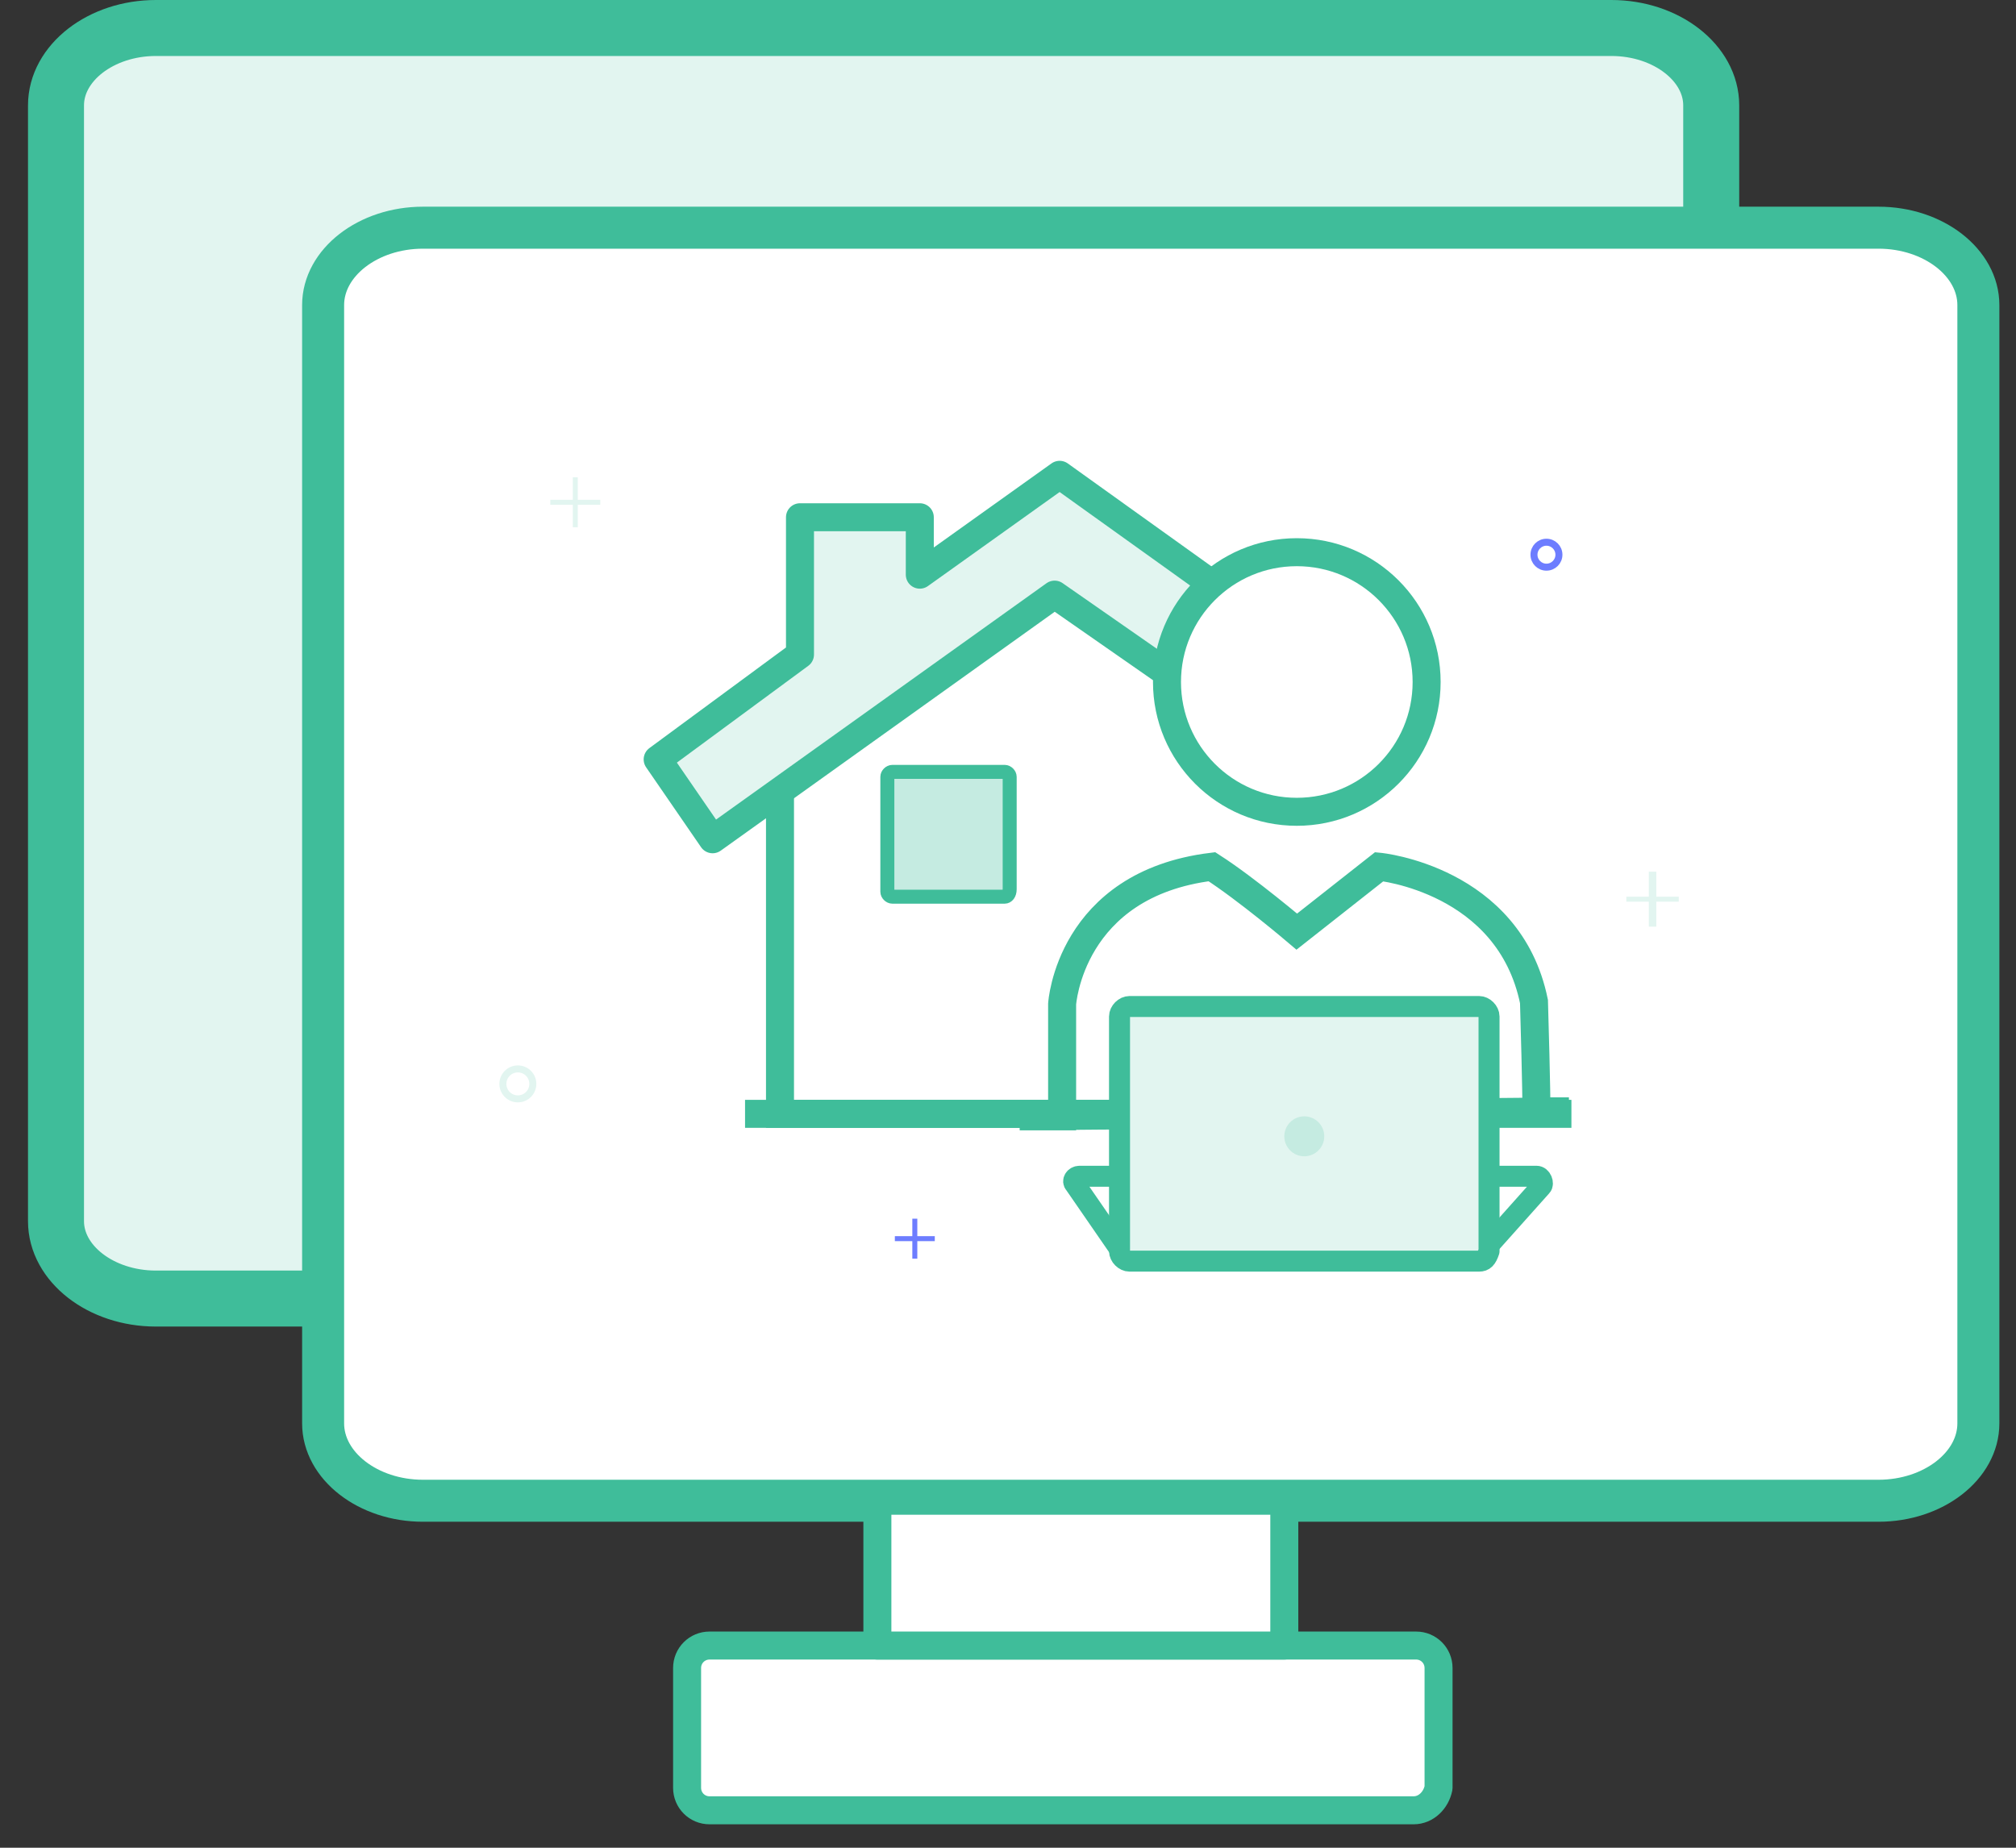 <svg width="72" height="66" viewBox="0 0 72 66" fill="none" xmlns="http://www.w3.org/2000/svg">
<rect x="0" y="0" width="72" height="66" fill="#333333" stroke="none"/>
<path d="M57.549 46.384H5.567C3.605 46.384 2 45.136 2 43.62V3.764C2 2.248 3.605 1 5.567 1H57.549C59.51 1 61.115 2.248 61.115 3.764V43.709C61.115 45.225 59.51 46.384 57.549 46.384Z" fill="#E2F5F0" stroke="#3fbd9a" stroke-width="2" stroke-miterlimit="10"/>
<path d="M67.089 53.606H15.107C13.145 53.606 11.54 52.358 11.54 50.842V10.897C11.54 9.381 13.145 8.133 15.107 8.133H67.089C69.051 8.133 70.656 9.381 70.656 10.897V50.842C70.656 52.358 69.051 53.606 67.089 53.606Z" fill="white" stroke="#3fbd9a" stroke-width="1.5" stroke-miterlimit="10" stroke-linejoin="round"/>
<path d="M50.486 64.663H25.341C24.896 64.663 24.539 64.306 24.539 63.86V59.58C24.539 59.135 24.896 58.778 25.341 58.778H50.575C51.02 58.778 51.377 59.135 51.377 59.58V63.86C51.288 64.306 50.931 64.663 50.486 64.663Z" fill="white" stroke="#3fbd9a" stroke-miterlimit="10" stroke-linejoin="round"/>
<path d="M47.117 39.786H27.857V28.284L37.933 18.565L47.117 27.927" stroke="#3fbd9a" stroke-miterlimit="10"/>
<path d="M45.868 53.606H31.335V58.778H45.868V53.606Z" fill="white" stroke="#3fbd9a" stroke-miterlimit="10" stroke-linejoin="round"/>
<path d="M43.818 21.24L37.844 16.96L32.85 20.527V18.476H28.571V23.38L23.488 27.125L25.45 29.978L37.665 21.24L42.658 24.717" fill="#E2F5F0"/>
<path d="M43.818 21.24L37.844 16.96L32.85 20.527V18.476H28.571V23.38L23.488 27.125L25.45 29.978L37.665 21.24L42.658 24.717" stroke="#3fbd9a" stroke-miterlimit="10" stroke-linejoin="round"/>
<path d="M36.417 39.875H37.933V35.863C37.933 35.863 38.2 31.583 43.283 30.959C44.531 31.761 46.314 33.277 46.314 33.277L49.257 30.959C49.257 30.959 53.893 31.405 54.785 35.774C54.874 38.805 54.874 39.697 54.874 39.697H56.033L36.417 39.875Z" stroke="#3fbd9a" stroke-miterlimit="10"/>
<path d="M35.882 32.029H31.87C31.78 32.029 31.691 31.94 31.691 31.851V27.749C31.691 27.66 31.78 27.571 31.87 27.571H35.882C35.971 27.571 36.06 27.66 36.06 27.749V31.761C36.06 31.94 35.971 32.029 35.882 32.029Z" fill="#C5EBE1" stroke="#3fbd9a" stroke-width="0.5" stroke-miterlimit="10"/>
<path d="M46.314 28.997C48.875 28.997 50.951 26.922 50.951 24.361C50.951 21.8 48.875 19.724 46.314 19.724C43.753 19.724 41.678 21.8 41.678 24.361C41.678 26.922 43.753 28.997 46.314 28.997Z" fill="white" stroke="#3fbd9a" stroke-miterlimit="10" stroke-linejoin="round"/>
<path d="M56.122 39.786H26.609" stroke="#3fbd9a" stroke-miterlimit="10"/>
<path d="M52.823 44.868H40.162L38.379 42.283C38.289 42.194 38.379 42.015 38.557 42.015H54.874C55.052 42.015 55.141 42.283 55.052 42.372L52.823 44.868Z" stroke="#3fbd9a" stroke-width="0.75" stroke-miterlimit="10"/>
<path d="M52.823 45.047H40.34C40.162 45.047 39.983 44.868 39.983 44.69V36.309C39.983 36.13 40.162 35.952 40.34 35.952H52.823C53.001 35.952 53.18 36.13 53.18 36.309V44.69C53.09 44.958 53.001 45.047 52.823 45.047Z" fill="#E2F5F0" stroke="#3fbd9a" stroke-width="0.75" stroke-miterlimit="10" stroke-linejoin="round"/>
<path d="M46.582 41.302C46.975 41.302 47.295 40.983 47.295 40.589C47.295 40.195 46.975 39.875 46.582 39.875C46.188 39.875 45.868 40.195 45.868 40.589C45.868 40.983 46.188 41.302 46.582 41.302Z" fill="#C5EBE1"/>
<path d="M20.635 17.049V17.852H21.438V18.03H20.635V18.833H20.457V18.03H19.654V17.852H20.457V17.049H20.635Z" fill="#E2F5F0"/>
<path d="M32.761 43.531V44.155H33.385V44.333H32.761V44.958H32.583V44.333H31.959V44.155H32.583V43.531H32.761Z" fill="#6D7DFF"/>
<path d="M59.154 31.137V32.029H59.956V32.207H59.154V33.099H58.886V32.207H58.084V32.029H58.886V31.137H59.154Z" fill="#E2F5F0"/>
<path d="M55.23 20.259C55.477 20.259 55.676 20.06 55.676 19.814C55.676 19.567 55.477 19.368 55.23 19.368C54.984 19.368 54.785 19.567 54.785 19.814C54.785 20.06 54.984 20.259 55.23 20.259Z" stroke="#6D7DFF" stroke-width="0.25" stroke-miterlimit="10"/>
<path d="M18.495 39.251C18.791 39.251 19.03 39.012 19.03 38.716C19.03 38.421 18.791 38.181 18.495 38.181C18.2 38.181 17.96 38.421 17.96 38.716C17.96 39.012 18.2 39.251 18.495 39.251Z" stroke="#E2F5F0" stroke-width="0.25" stroke-miterlimit="10"/>
</svg>
